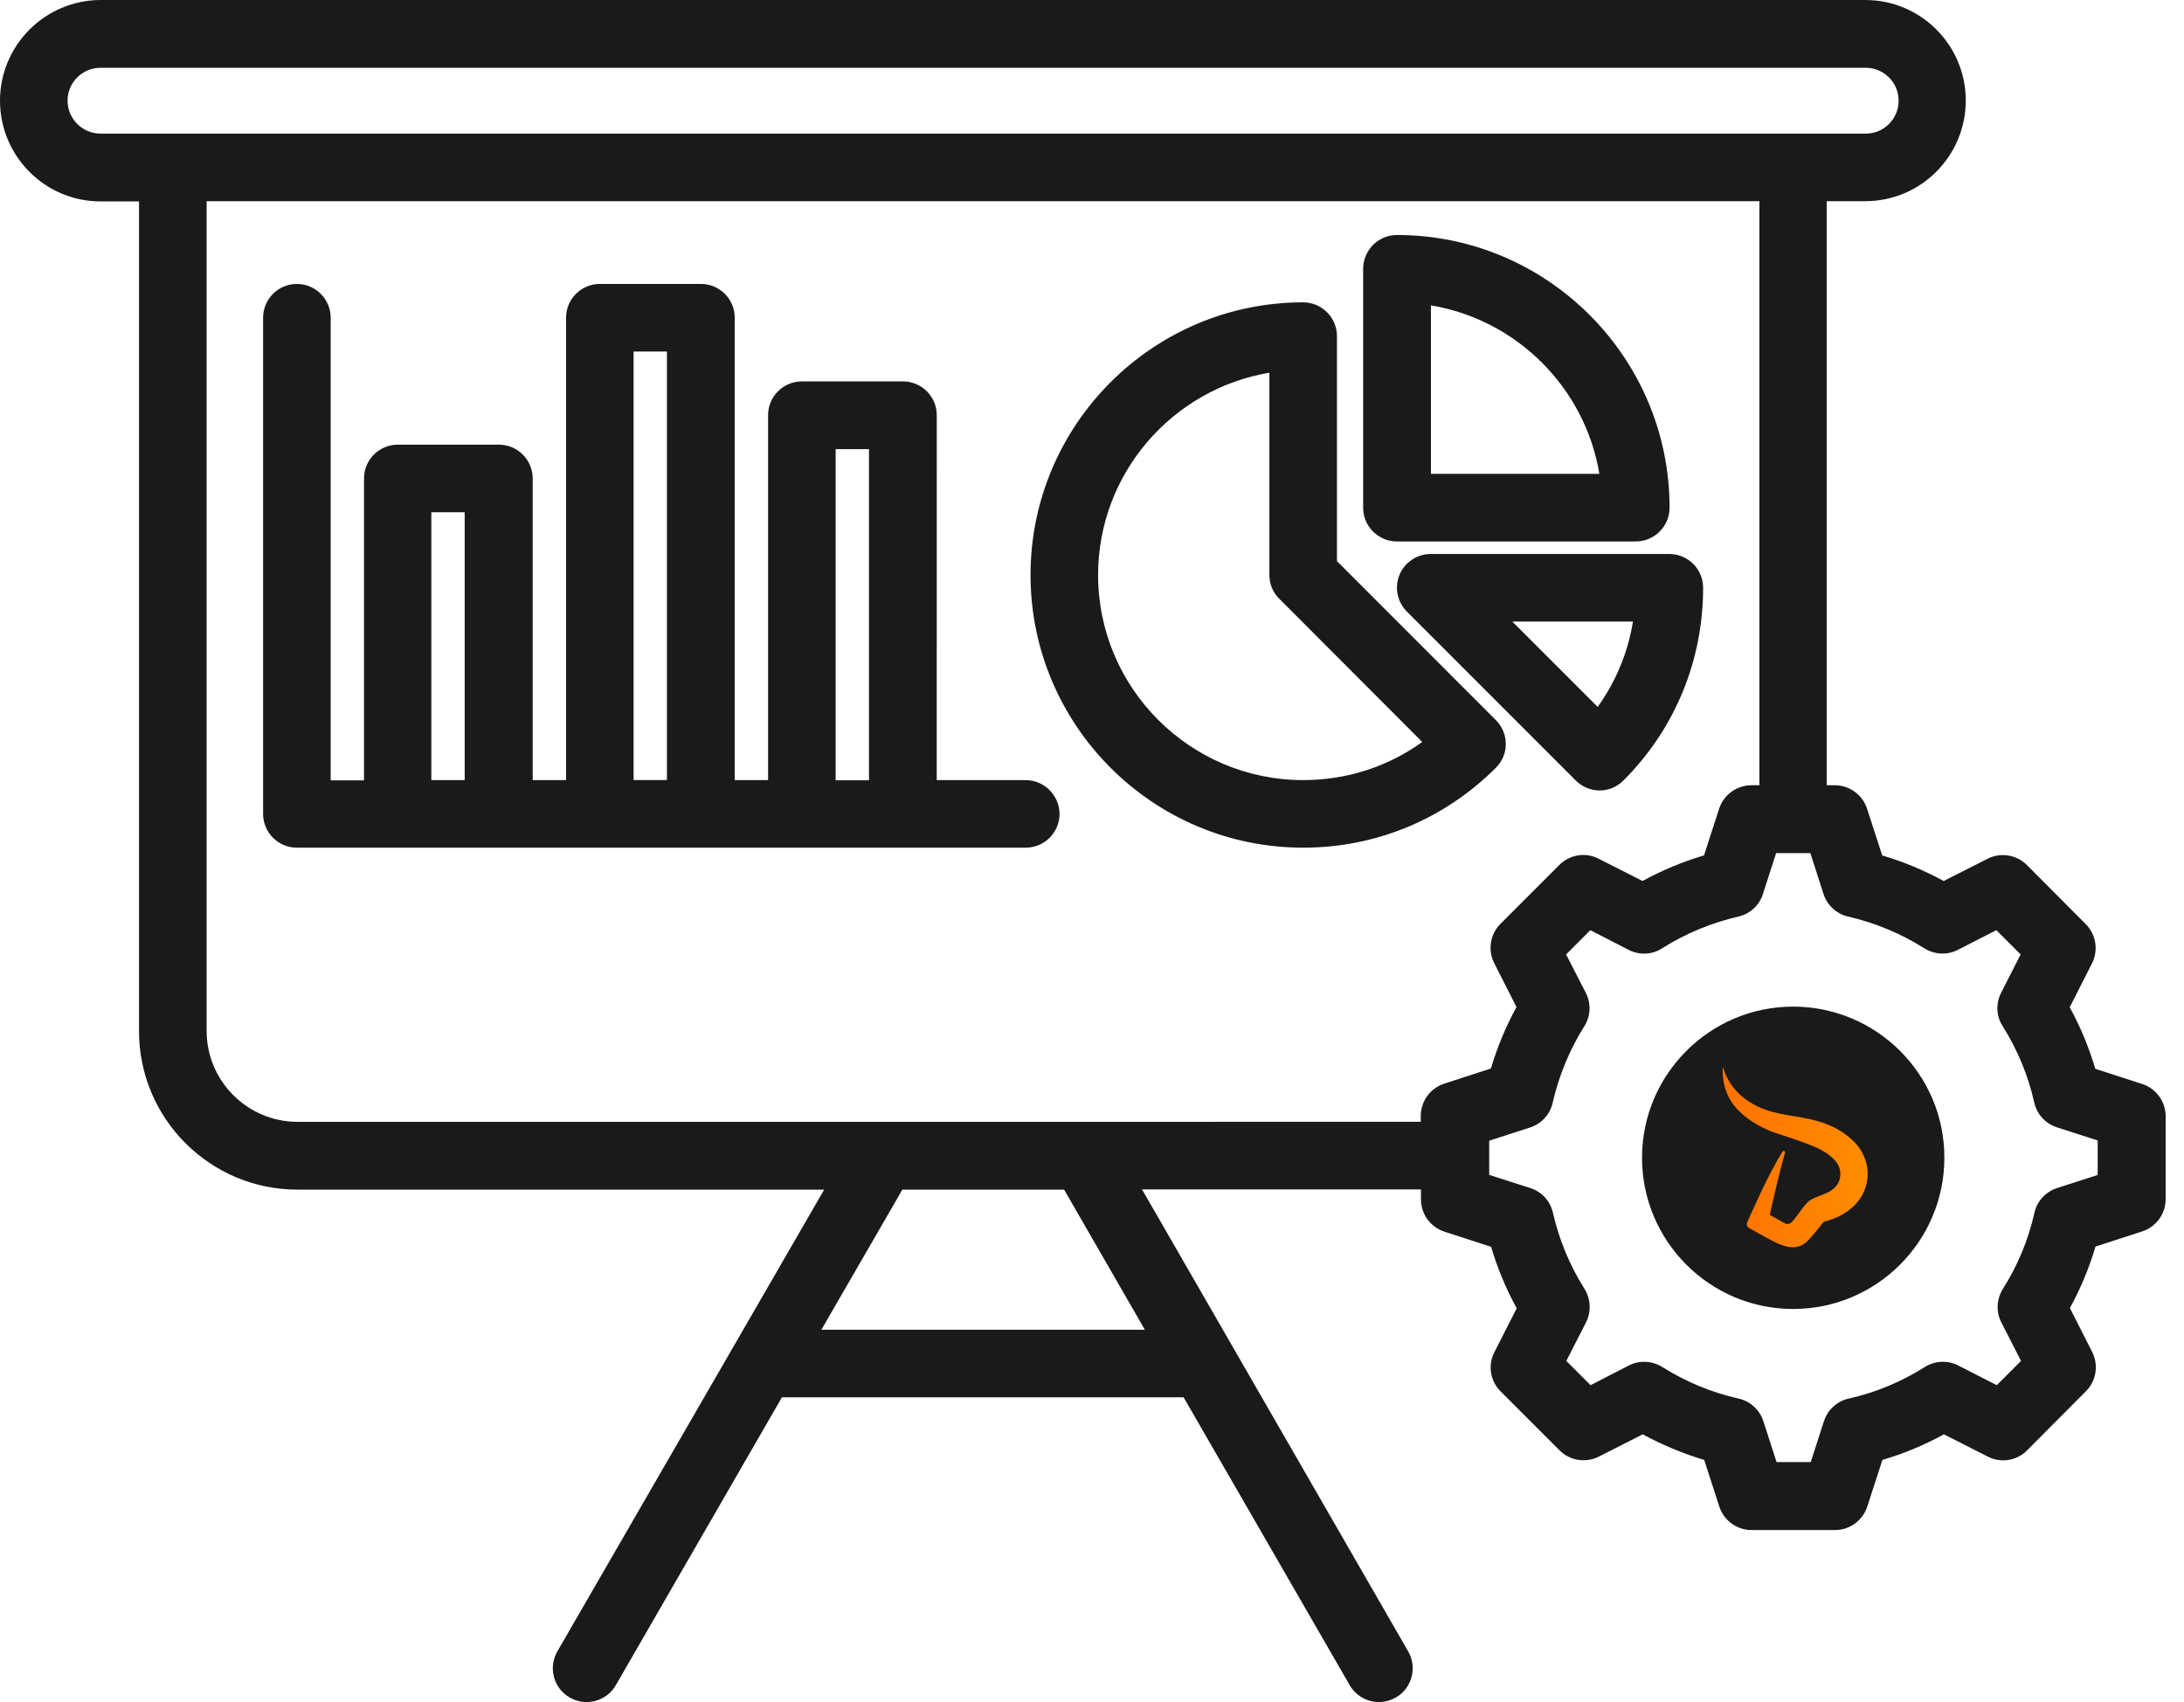 <svg width="77" height="60" viewBox="0 0 77 60" fill="none" xmlns="http://www.w3.org/2000/svg">
<path d="M36.157 27.5H33.026L33.027 14.636C33.027 13.979 32.492 13.445 31.836 13.445H28.271C27.614 13.445 27.08 13.979 27.08 14.636V27.5H25.904L25.904 11.2C25.904 10.543 25.369 10.009 24.713 10.009H21.148C20.491 10.009 19.957 10.544 19.957 11.2V27.5H18.781V16.865C18.781 16.209 18.246 15.675 17.59 15.675H14.025C13.368 15.675 12.834 16.209 12.834 16.865V27.508H11.658L11.658 11.2C11.658 10.543 11.123 10.009 10.467 10.009C9.81 10.009 9.276 10.544 9.276 11.2V28.691C9.276 29.348 9.811 29.882 10.467 29.882H36.165C36.822 29.882 37.356 29.347 37.356 28.691C37.349 28.034 36.813 27.5 36.157 27.5ZM29.462 15.834H30.637V27.507H29.462V15.834ZM22.338 12.391H23.514V27.499H22.338V12.391ZM15.207 18.056H16.383V27.5H15.207V18.056ZM52.739 25.385L47.136 19.781V11.849C47.136 11.192 46.601 10.658 45.945 10.658C40.647 10.658 36.333 14.972 36.333 20.27C36.333 25.568 40.647 29.882 45.945 29.882C48.51 29.882 50.922 28.882 52.739 27.065C53.206 26.606 53.205 25.85 52.739 25.385ZM45.945 27.5C41.96 27.5 38.715 24.255 38.715 20.27C38.715 16.689 41.333 13.712 44.754 13.139V20.27C44.754 20.583 44.876 20.888 45.105 21.11L50.144 26.156C48.922 27.034 47.471 27.5 45.945 27.5ZM49.251 19.087H57.672C58.328 19.087 58.863 18.552 58.863 17.896C58.863 12.598 54.549 8.284 49.251 8.284C48.594 8.284 48.06 8.819 48.06 9.475V17.896C48.059 18.552 48.594 19.087 49.251 19.087ZM50.449 10.765C53.48 11.268 55.885 13.673 56.388 16.704H50.449V10.765ZM50.441 19.529C49.961 19.529 49.526 19.82 49.342 20.262C49.159 20.704 49.258 21.216 49.602 21.56L55.557 27.515C55.778 27.736 56.083 27.866 56.396 27.866C56.709 27.866 57.015 27.736 57.236 27.515C59.053 25.698 60.046 23.285 60.046 20.72C60.046 20.063 59.511 19.529 58.855 19.529L50.441 19.529ZM56.328 24.919L53.32 21.911H57.572C57.397 23.003 56.969 24.026 56.328 24.919ZM63.221 35.485C60.282 35.485 57.892 37.875 57.892 40.814C57.892 43.754 60.282 46.144 63.221 46.144C66.161 46.144 68.551 43.754 68.551 40.814C68.558 37.875 66.161 35.485 63.221 35.485ZM63.221 43.761C61.595 43.761 60.274 42.44 60.274 40.814C60.274 39.187 61.595 37.867 63.221 37.867C64.848 37.867 66.168 39.188 66.168 40.814C66.168 42.44 64.848 43.761 63.221 43.761ZM75.521 38.211L73.872 37.676C73.65 36.928 73.353 36.203 72.971 35.508L73.757 33.959C73.986 33.501 73.902 32.943 73.536 32.577L71.459 30.492C71.093 30.126 70.535 30.042 70.077 30.271L68.528 31.057C67.841 30.683 67.115 30.378 66.36 30.156L65.825 28.507C65.665 28.018 65.207 27.682 64.688 27.682H64.405L64.405 7.092H65.764C67.718 7.092 69.306 5.504 69.306 3.542C69.306 1.588 67.718 0 65.764 0H3.542C1.588 0.007 0 1.595 0 3.55C0 5.504 1.588 7.1 3.542 7.1H4.901V36.348C4.901 39.433 7.405 41.937 10.49 41.937H29.057L19.651 58.213C19.323 58.786 19.514 59.511 20.086 59.84C20.277 59.947 20.476 60 20.682 60C21.094 60 21.491 59.786 21.712 59.405L27.568 49.258H41.73L47.586 59.405C47.807 59.786 48.204 60 48.616 60C48.815 60 49.021 59.947 49.212 59.84C49.784 59.512 49.975 58.778 49.647 58.213L40.264 41.929H50.098V42.279C50.098 42.799 50.434 43.257 50.922 43.417L52.572 43.952C52.793 44.707 53.098 45.433 53.473 46.12L52.686 47.669C52.45 48.127 52.541 48.685 52.908 49.051L54.984 51.128C55.35 51.494 55.908 51.578 56.366 51.349L57.916 50.563C58.611 50.936 59.335 51.242 60.084 51.464L60.618 53.113C60.778 53.602 61.236 53.937 61.756 53.937H64.695C65.214 53.937 65.672 53.601 65.832 53.113L66.367 51.464C67.123 51.242 67.841 50.944 68.535 50.563L70.085 51.349C70.543 51.586 71.108 51.494 71.467 51.128L73.543 49.043C73.909 48.677 73.993 48.119 73.764 47.661L72.978 46.112C73.352 45.425 73.657 44.699 73.879 43.944L75.528 43.409C76.017 43.249 76.353 42.791 76.353 42.272V39.332C76.345 38.821 76.009 38.364 75.521 38.211ZM2.382 3.55C2.382 2.909 2.901 2.39 3.543 2.39H65.779C66.42 2.39 66.939 2.909 66.939 3.55C66.939 4.191 66.42 4.71 65.779 4.71H3.543C2.901 4.71 2.382 4.184 2.382 3.55ZM40.364 46.876H28.958L31.814 41.937H37.517L40.364 46.876ZM10.491 39.547C8.727 39.547 7.285 38.111 7.285 36.34V7.092H62.031V27.682H61.749C61.23 27.682 60.772 28.018 60.611 28.506L60.077 30.155C59.321 30.377 58.596 30.682 57.909 31.056L56.359 30.27C55.901 30.033 55.343 30.125 54.977 30.491L52.901 32.568C52.534 32.934 52.45 33.492 52.679 33.95L53.466 35.499C53.092 36.186 52.786 36.912 52.565 37.667L50.915 38.202C50.426 38.362 50.091 38.82 50.091 39.34V39.546L10.491 39.547ZM73.964 41.417L72.521 41.882C72.124 42.012 71.819 42.34 71.727 42.752C71.513 43.707 71.139 44.608 70.612 45.44C70.391 45.799 70.368 46.241 70.559 46.616L71.254 47.975L70.399 48.83L69.04 48.135C68.666 47.944 68.215 47.967 67.864 48.188C67.031 48.715 66.131 49.089 65.177 49.303C64.764 49.394 64.436 49.7 64.306 50.097L63.841 51.54H62.635L62.169 50.097C62.039 49.7 61.711 49.394 61.299 49.303C60.345 49.089 59.444 48.715 58.604 48.188C58.245 47.967 57.802 47.944 57.428 48.135L56.077 48.83L55.222 47.975L55.917 46.616C56.107 46.242 56.084 45.791 55.864 45.432C55.344 44.615 54.97 43.707 54.749 42.745C54.657 42.34 54.352 42.004 53.955 41.882L52.504 41.417V40.211L53.947 39.745C54.344 39.615 54.65 39.287 54.741 38.875C54.963 37.913 55.337 37.005 55.856 36.18C56.085 35.821 56.1 35.37 55.909 34.996L55.214 33.645L56.069 32.79L57.421 33.485C57.794 33.676 58.245 33.661 58.596 33.432C59.429 32.905 60.337 32.531 61.292 32.31C61.696 32.218 62.032 31.913 62.154 31.516L62.62 30.073H63.826L64.291 31.516C64.421 31.913 64.749 32.218 65.154 32.31C66.109 32.531 67.017 32.905 67.85 33.432C68.208 33.653 68.651 33.676 69.025 33.485L70.384 32.79L71.24 33.645L70.553 34.996C70.362 35.37 70.377 35.821 70.606 36.172C71.133 37.012 71.507 37.913 71.721 38.868C71.812 39.28 72.117 39.608 72.514 39.738L73.958 40.203L73.957 41.417L73.964 41.417Z" fill="#1A1A1A"/>
<circle cx="63.24" cy="40.746" r="5.061" fill="#1A1A1A"/>
<path d="M65.733 41.963C65.363 42.875 64.305 43.06 64.3 43.067C64.142 43.26 64.001 43.449 63.83 43.638C63.752 43.725 63.642 43.835 63.531 43.892C63.168 44.076 62.766 43.883 62.446 43.721C62.174 43.58 61.924 43.429 61.667 43.291C61.596 43.252 61.566 43.163 61.601 43.088C61.719 42.833 62.35 41.365 62.849 40.594C62.878 40.548 62.947 40.582 62.932 40.634C62.827 41.013 62.727 41.391 62.638 41.774C62.522 42.279 62.395 42.827 62.395 42.827L62.94 43.13C62.997 43.145 63.081 43.189 63.21 43.04C63.412 42.809 63.628 42.422 63.852 42.286C63.932 42.236 64.305 42.101 64.39 42.061C64.523 41.998 64.863 41.834 64.883 41.417C64.904 41.005 64.558 40.736 64.219 40.542C63.805 40.311 62.632 39.954 62.522 39.913C62.006 39.714 61.501 39.42 61.144 38.98C60.718 38.454 60.724 37.806 60.741 37.636C60.742 37.62 60.749 37.63 60.752 37.639C61.012 38.509 61.755 39.019 62.56 39.212C62.883 39.297 63.218 39.338 63.546 39.398C64.264 39.529 64.812 39.736 65.295 40.179C65.801 40.631 65.991 41.328 65.733 41.963H65.733Z" fill="url(#paint0_linear_1818_5597)"/>
<defs>
<linearGradient id="paint0_linear_1818_5597" x1="65.848" y1="37.627" x2="60.561" y2="37.776" gradientUnits="userSpaceOnUse">
<stop stop-color="#FF8D00"/>
<stop offset="1" stop-color="#FF7100"/>
</linearGradient>
</defs>
</svg>
